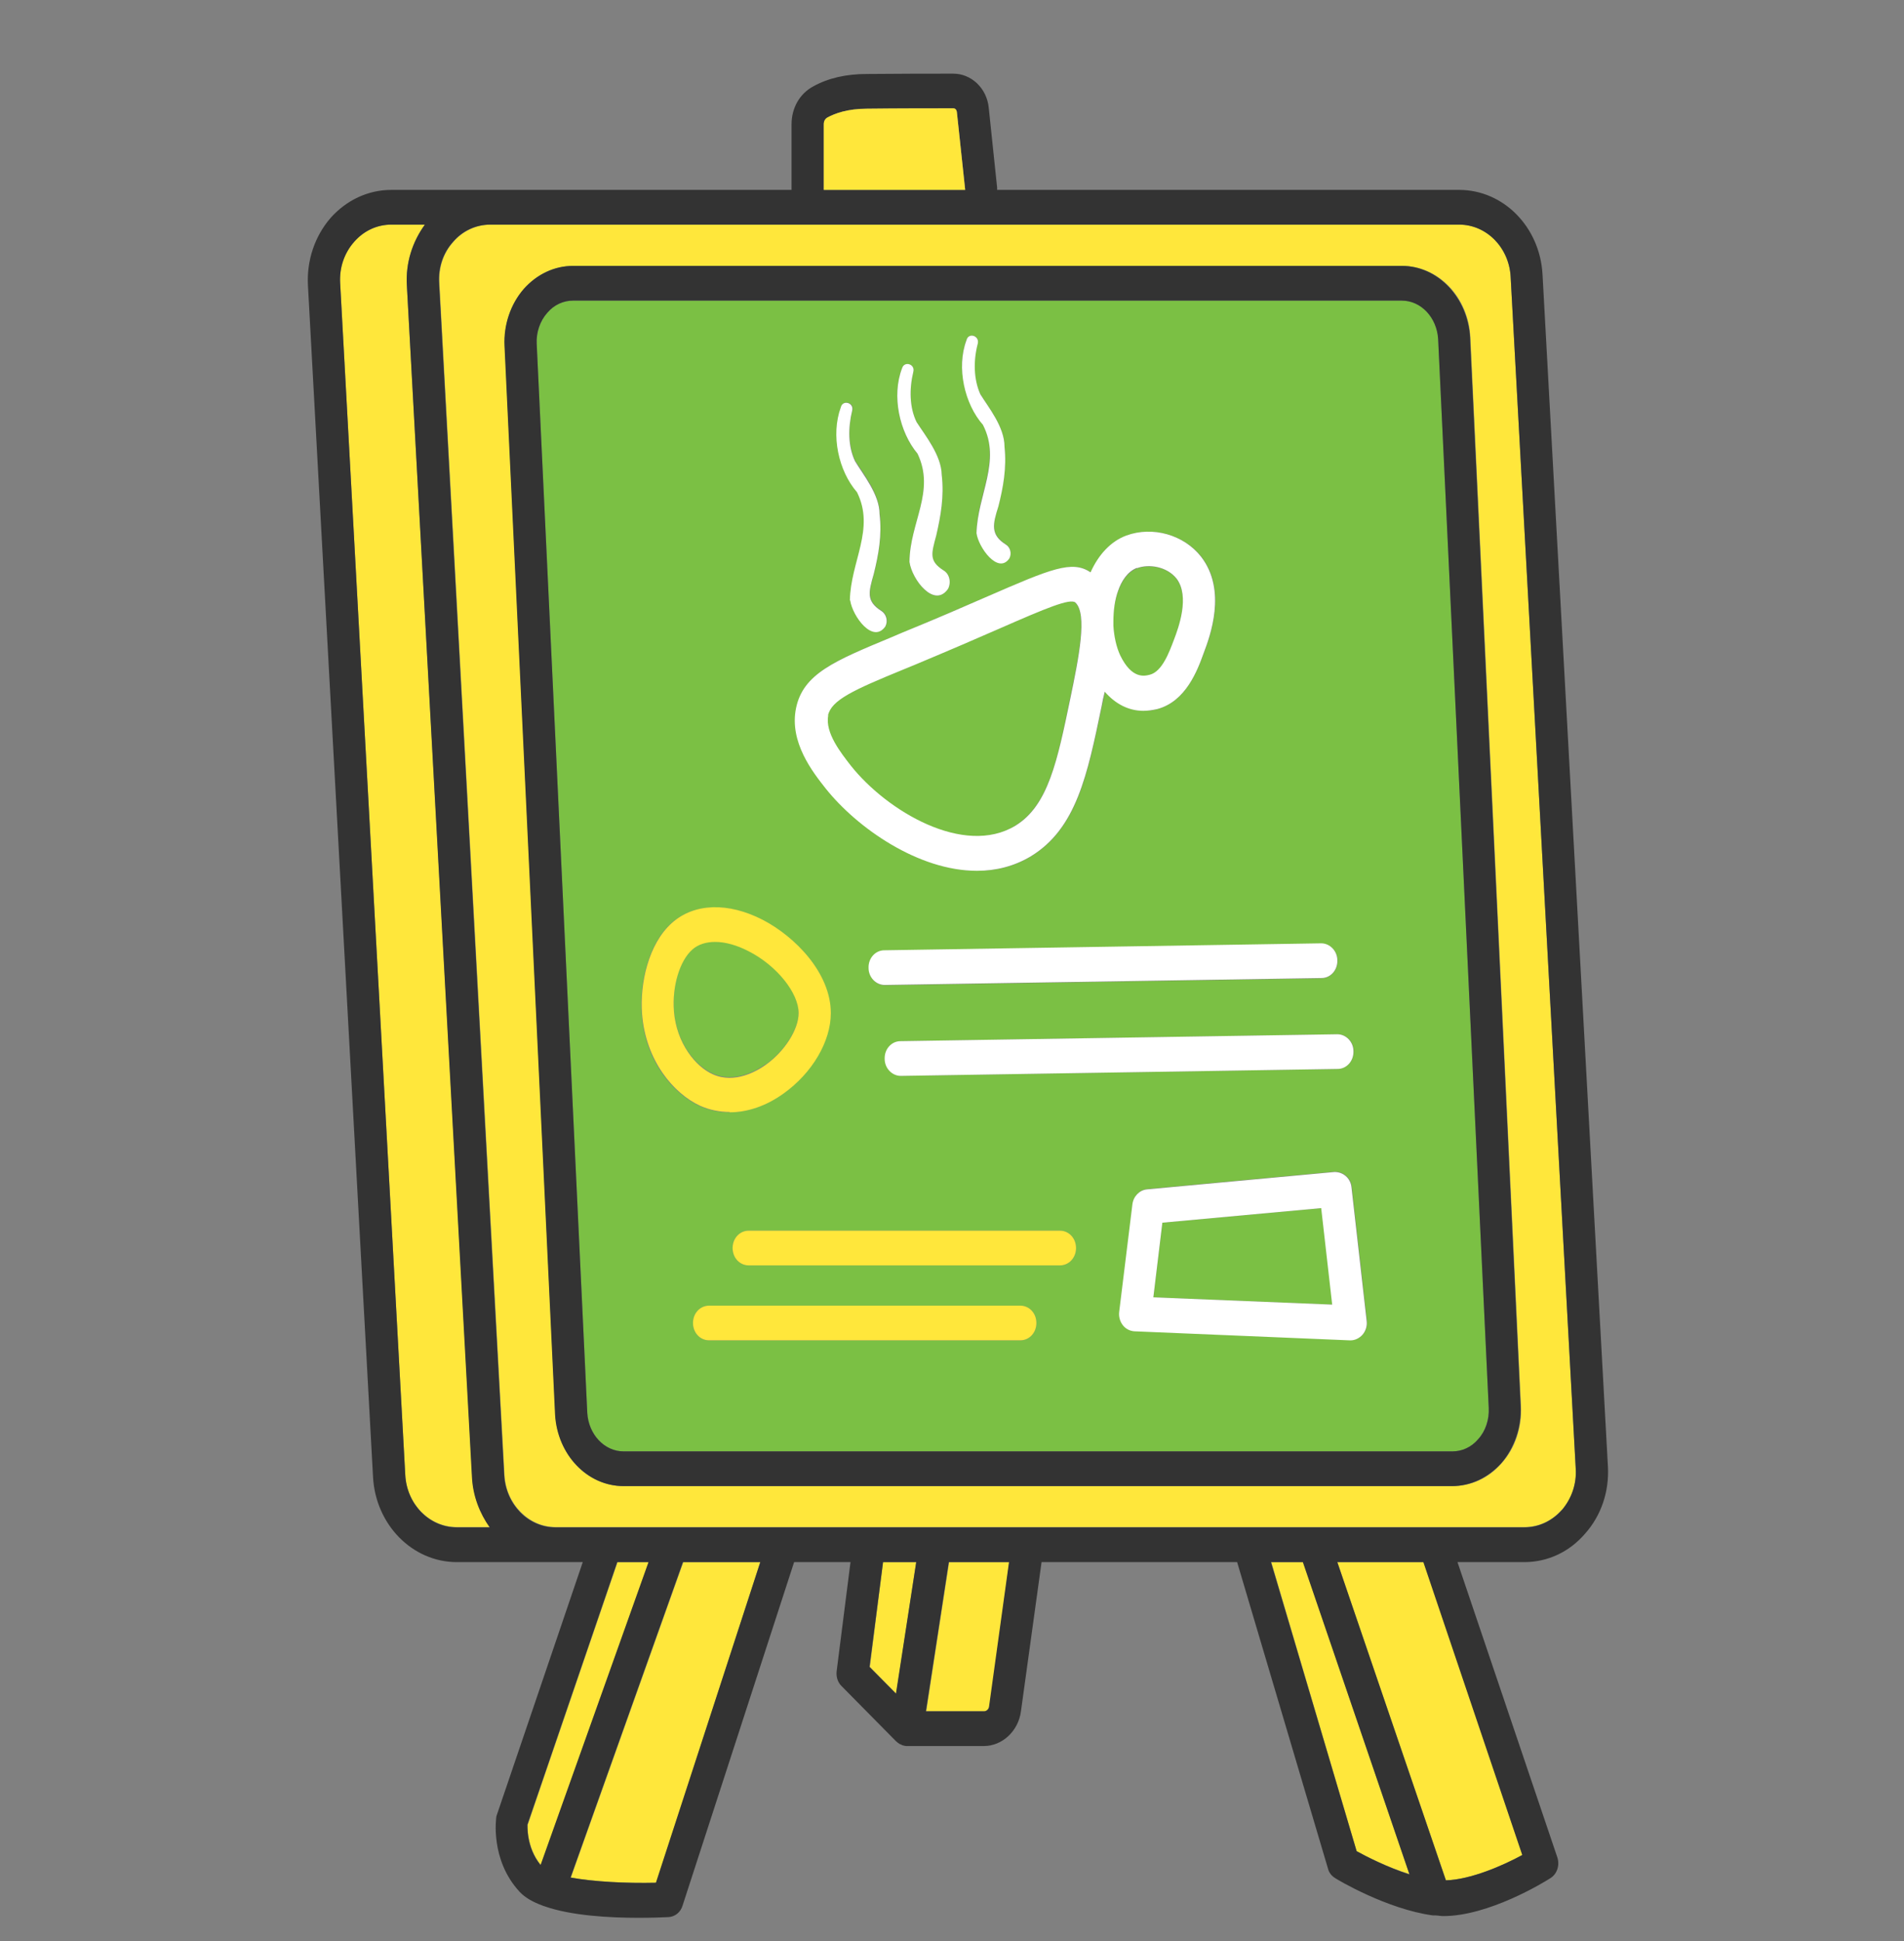 <svg width="52" height="53" viewBox="0 0 52 53" fill="none" xmlns="http://www.w3.org/2000/svg">
<rect x="0" y="0" width="52" height="53" fill="#808080" stroke="none"/>
<g clip-path="url(#clip0_2608_14764)">
<path d="M25.921 42.653L25.296 46.727H26.88C26.95 46.727 27.012 46.671 27.029 46.595L27.566 42.653H25.921Z" fill="#FFE73B"/>
<path d="M24.117 42.653L23.756 45.514L24.477 46.244L25.023 42.653H24.117Z" fill="#FFE73B"/>
<path d="M38.873 42.653H36.523L39.489 51.342C40.157 51.323 41.037 50.944 41.583 50.65L38.882 42.643L38.873 42.653Z" fill="#FFE73B"/>
<path d="M38.495 51.181L35.591 42.653H34.72L37.051 50.546C37.315 50.688 37.879 50.982 38.495 51.172V51.181Z" fill="#FFE73B"/>
<path d="M17.72 42.653H16.866L14.412 49.826C14.412 49.826 14.368 50.432 14.772 50.925L17.72 42.653Z" fill="#FFE73B"/>
<path d="M20.765 42.653H18.662L15.591 51.266C16.216 51.38 17.096 51.428 17.923 51.408L20.765 42.653Z" fill="#FFE73B"/>
<path d="M42.656 41.231C42.92 40.928 43.061 40.521 43.035 40.104L41.257 7.554C41.213 6.758 40.597 6.133 39.858 6.133H13.399C13.012 6.133 12.643 6.303 12.379 6.607C12.106 6.91 11.974 7.317 12 7.734L13.778 40.274C13.822 41.07 14.438 41.696 15.177 41.696H41.636C42.031 41.696 42.392 41.525 42.656 41.222V41.231ZM41.011 39.952C40.659 40.36 40.175 40.578 39.664 40.578H17.033C16.039 40.578 15.221 39.725 15.168 38.626L13.787 9.44C13.76 8.862 13.945 8.293 14.315 7.886C14.666 7.478 15.15 7.26 15.661 7.26H38.292C39.286 7.26 40.104 8.113 40.157 9.212L41.539 38.398C41.565 38.976 41.38 39.545 41.011 39.952Z" fill="#FFE73B"/>
<path d="M31.746 33.385L31.5 35.423L36.392 35.622L36.093 32.987L31.746 33.385Z" fill="#7BC044"/>
<path d="M20.914 29.064C21.433 28.695 21.812 28.098 21.812 27.652C21.812 27.093 21.213 26.354 20.448 25.966C20.122 25.795 19.805 25.71 19.533 25.71C19.286 25.71 19.066 25.776 18.908 25.918C18.565 26.222 18.354 26.923 18.407 27.596C18.477 28.477 18.996 29.102 19.462 29.311C20.061 29.586 20.677 29.226 20.914 29.055V29.064Z" fill="#7BC044"/>
<path d="M38.284 8.208H15.653C15.389 8.208 15.133 8.322 14.949 8.54C14.746 8.767 14.649 9.08 14.658 9.392L16.04 38.578C16.075 39.166 16.506 39.63 17.034 39.63H39.665C39.929 39.63 40.184 39.516 40.369 39.298C40.571 39.071 40.668 38.758 40.659 38.446L39.278 9.26C39.243 8.672 38.812 8.208 38.284 8.208ZM36.973 28.704C36.973 28.97 36.779 29.178 36.541 29.188L24.61 29.377C24.372 29.377 24.17 29.169 24.17 28.913C24.17 28.647 24.364 28.439 24.601 28.43L36.533 28.24C36.77 28.24 36.973 28.448 36.973 28.704ZM36.093 25.767C36.33 25.767 36.533 25.975 36.533 26.231C36.533 26.496 36.339 26.705 36.102 26.714L24.17 26.904C23.932 26.904 23.73 26.695 23.73 26.44C23.73 26.174 23.924 25.966 24.161 25.956L36.093 25.767ZM26.396 9.279C26.458 9.07 26.766 9.165 26.704 9.374C26.581 9.847 26.581 10.35 26.774 10.757C27.003 11.136 27.434 11.657 27.434 12.188C27.496 12.766 27.399 13.296 27.267 13.818C27.118 14.31 27.056 14.595 27.47 14.86C27.593 14.936 27.637 15.106 27.566 15.239C27.259 15.684 26.722 14.936 26.669 14.547C26.686 13.495 27.346 12.586 26.845 11.581C26.352 11.013 26.115 10.018 26.396 9.269V9.279ZM24.636 10.056C24.698 9.847 24.997 9.942 24.944 10.151C24.83 10.624 24.839 11.127 25.032 11.525C25.27 11.885 25.71 12.425 25.719 12.965C25.789 13.552 25.701 14.083 25.569 14.623C25.437 15.116 25.367 15.315 25.763 15.571C25.93 15.665 25.991 15.893 25.895 16.073C25.525 16.632 24.909 15.836 24.839 15.343C24.848 14.263 25.551 13.42 25.059 12.387C24.566 11.809 24.346 10.814 24.636 10.056ZM22.973 11.108C23.035 10.899 23.334 10.994 23.281 11.202C23.158 11.676 23.167 12.178 23.36 12.586C23.598 12.955 24.02 13.486 24.029 14.026C24.091 14.604 24.003 15.135 23.871 15.665C23.73 16.158 23.66 16.405 24.073 16.67C24.214 16.755 24.267 16.945 24.188 17.096C23.844 17.58 23.29 16.822 23.229 16.386C23.246 15.324 23.924 14.434 23.422 13.429C22.921 12.851 22.701 11.875 22.982 11.108H22.973ZM21.75 19.333C21.944 18.385 22.797 18.035 24.355 17.4L24.645 17.276C25.622 16.869 26.379 16.537 26.986 16.281C28.71 15.533 29.291 15.287 29.793 15.628C30.012 15.135 30.347 14.775 30.769 14.623C31.491 14.358 32.344 14.604 32.811 15.201C33.523 16.12 33.057 17.362 32.881 17.835C32.705 18.3 32.388 19.153 31.614 19.361C31.482 19.399 31.359 19.409 31.236 19.409C30.831 19.409 30.479 19.219 30.18 18.887C30.153 19.02 30.127 19.162 30.092 19.295C29.705 21.162 29.405 22.621 28.165 23.379C27.698 23.663 27.206 23.777 26.695 23.777C25.103 23.777 23.431 22.611 22.569 21.531C22.217 21.086 21.566 20.271 21.759 19.333H21.75ZM17.527 27.681C17.465 26.857 17.694 25.776 18.345 25.198C18.952 24.668 19.876 24.63 20.818 25.113C21.724 25.577 22.692 26.572 22.683 27.662C22.683 28.439 22.173 29.301 21.39 29.86C20.914 30.201 20.404 30.372 19.92 30.372C19.639 30.372 19.366 30.315 19.111 30.201C18.389 29.87 17.615 28.97 17.527 27.69V27.681ZM27.866 36.598H19.366C19.119 36.598 18.926 36.389 18.926 36.124C18.926 35.859 19.119 35.65 19.366 35.65H27.866C28.112 35.65 28.305 35.859 28.305 36.124C28.305 36.389 28.112 36.598 27.866 36.598ZM28.948 34.551H20.448C20.202 34.551 20.008 34.342 20.008 34.077C20.008 33.812 20.202 33.603 20.448 33.603H28.948C29.194 33.603 29.388 33.812 29.388 34.077C29.388 34.342 29.194 34.551 28.948 34.551ZM37.219 36.437C37.14 36.531 37.017 36.588 36.893 36.588H36.876L30.989 36.342C30.866 36.342 30.752 36.276 30.672 36.171C30.593 36.067 30.558 35.934 30.576 35.802L30.936 32.874C30.963 32.656 31.13 32.485 31.332 32.466L36.445 31.992C36.682 31.983 36.893 32.154 36.92 32.409L37.333 36.058C37.351 36.2 37.307 36.332 37.219 36.437Z" fill="#7BC044"/>
<path d="M11.112 7.791C11.077 7.185 11.261 6.607 11.605 6.133H10.69C10.302 6.133 9.933 6.303 9.669 6.607C9.396 6.91 9.264 7.317 9.29 7.734L11.068 40.274C11.112 41.07 11.728 41.696 12.476 41.696H13.382C13.1 41.317 12.924 40.843 12.898 40.322L11.112 7.791Z" fill="#FFE73B"/>
<path d="M30.408 17.096C30.425 17.39 30.478 17.674 30.593 17.902C30.909 18.556 31.253 18.47 31.402 18.433C31.745 18.347 31.939 17.817 32.062 17.475C32.185 17.153 32.502 16.291 32.132 15.808C31.877 15.476 31.384 15.4 31.05 15.523C30.777 15.628 30.619 15.912 30.54 16.139C30.443 16.395 30.399 16.698 30.408 16.992C30.408 17.03 30.408 17.068 30.408 17.106V17.096Z" fill="#7BC044"/>
<path d="M43.29 41.876C43.73 41.383 43.95 40.729 43.914 40.047L42.128 7.497C42.058 6.199 41.063 5.185 39.849 5.185H27.232C27.232 5.185 27.232 5.138 27.232 5.119L27.003 2.939C26.95 2.409 26.528 2.011 26.035 2.011C25.472 2.011 24.504 2.011 23.677 2.02C23.105 2.02 22.612 2.134 22.207 2.361C21.838 2.56 21.618 2.949 21.618 3.394V5.185H10.689C10.056 5.185 9.466 5.46 9.026 5.953C8.595 6.455 8.375 7.109 8.41 7.791L10.188 40.331C10.258 41.629 11.261 42.653 12.476 42.653H15.916L13.558 49.589C13.549 49.636 13.382 50.783 14.191 51.655C14.341 51.816 14.561 51.939 14.825 52.034C14.834 52.034 14.834 52.043 14.842 52.043C14.851 52.043 14.86 52.043 14.878 52.053C15.608 52.309 16.655 52.365 17.429 52.365C17.773 52.365 18.072 52.356 18.256 52.346C18.433 52.337 18.591 52.214 18.644 52.024L21.688 42.653H23.228L22.85 45.628C22.832 45.78 22.876 45.931 22.982 46.036L24.469 47.542C24.469 47.542 24.495 47.561 24.504 47.571C24.521 47.59 24.548 47.599 24.565 47.618C24.601 47.627 24.627 47.647 24.653 47.656C24.671 47.656 24.68 47.666 24.697 47.666C24.724 47.675 24.741 47.675 24.768 47.675H26.871C27.372 47.675 27.812 47.267 27.883 46.727L28.446 42.653H33.787L36.268 51.02C36.294 51.134 36.374 51.228 36.471 51.285C36.523 51.323 37.878 52.129 39.128 52.299H39.181C39.26 52.299 39.339 52.318 39.418 52.318C40.659 52.318 42.163 51.399 42.339 51.285C42.524 51.172 42.603 50.935 42.533 50.717L39.805 42.653H41.627C42.269 42.653 42.858 42.378 43.29 41.876ZM22.498 5.166V3.394C22.498 3.309 22.533 3.243 22.603 3.205C22.797 3.1 23.14 2.968 23.686 2.968C24.504 2.958 25.472 2.958 26.035 2.958C26.088 2.958 26.123 2.996 26.132 3.053L26.36 5.185H22.498V5.166ZM12.476 41.705C11.728 41.705 11.112 41.08 11.068 40.274L9.29 7.734C9.264 7.308 9.405 6.91 9.669 6.607C9.941 6.294 10.302 6.133 10.689 6.133H11.604C11.261 6.607 11.076 7.175 11.112 7.791L12.889 40.331C12.915 40.852 13.1 41.317 13.373 41.705H12.476ZM14.763 50.925C14.358 50.432 14.411 49.826 14.402 49.826L16.857 42.653H17.711L14.763 50.925ZM17.913 51.408C17.095 51.427 16.206 51.38 15.582 51.266L18.652 42.653H20.764L17.913 51.408ZM24.469 46.244L23.747 45.514L24.117 42.653H25.023L24.469 46.244ZM27.012 46.595C27.003 46.67 26.941 46.727 26.871 46.727H25.287L25.912 42.653H27.557L27.012 46.595ZM37.051 50.546L34.711 42.653H35.582L38.494 51.181C37.878 50.982 37.306 50.688 37.051 50.546ZM41.574 50.65C41.037 50.944 40.157 51.323 39.489 51.342L36.523 42.653H38.873L41.574 50.65ZM15.168 41.705C14.429 41.705 13.813 41.08 13.769 40.274L11.992 7.734C11.965 7.308 12.097 6.91 12.37 6.607C12.634 6.294 13.004 6.133 13.391 6.133H39.849C40.597 6.133 41.213 6.758 41.257 7.554L43.035 40.104C43.061 40.521 42.92 40.919 42.656 41.231C42.383 41.535 42.023 41.705 41.627 41.705H15.168Z" fill="#333333"/>
<path d="M26.36 5.185H22.498V3.394C22.498 3.309 22.533 3.243 22.603 3.205C22.797 3.101 23.14 2.968 23.685 2.968C24.504 2.958 25.472 2.958 26.035 2.958C26.088 2.958 26.123 2.996 26.132 3.053L26.36 5.185Z" fill="#FFE73B"/>
<path d="M38.283 7.26H15.652C15.142 7.26 14.666 7.488 14.306 7.886C13.945 8.303 13.751 8.871 13.778 9.44L15.159 38.625C15.221 39.715 16.039 40.577 17.025 40.577H39.656C40.166 40.577 40.641 40.35 41.002 39.952C41.363 39.535 41.556 38.967 41.53 38.398L40.148 9.212C40.087 8.123 39.269 7.26 38.283 7.26ZM40.368 39.298C40.184 39.516 39.928 39.63 39.664 39.63H17.033C16.506 39.63 16.074 39.166 16.039 38.578L14.658 9.392C14.64 9.08 14.746 8.767 14.948 8.54C15.133 8.322 15.388 8.208 15.652 8.208H38.283C38.811 8.208 39.242 8.672 39.277 9.26L40.659 38.445C40.676 38.758 40.571 39.08 40.368 39.298Z" fill="#333333"/>
<path d="M19.928 30.372C20.412 30.372 20.923 30.201 21.398 29.86C22.181 29.301 22.691 28.439 22.691 27.662C22.691 26.572 21.723 25.577 20.826 25.113C19.884 24.63 18.96 24.658 18.353 25.198C17.702 25.776 17.473 26.866 17.535 27.681C17.632 28.96 18.397 29.86 19.119 30.192C19.374 30.306 19.647 30.363 19.928 30.363V30.372ZM18.406 27.605C18.353 26.932 18.564 26.231 18.908 25.928C19.066 25.786 19.286 25.719 19.532 25.719C19.805 25.719 20.122 25.805 20.448 25.975C21.213 26.364 21.811 27.112 21.811 27.662C21.811 28.107 21.433 28.704 20.914 29.074C20.676 29.244 20.06 29.604 19.462 29.33C18.996 29.121 18.477 28.486 18.406 27.614V27.605Z" fill="#FFE73B"/>
<path d="M36.435 32.002L31.323 32.476C31.121 32.495 30.954 32.665 30.927 32.883L30.567 35.811C30.549 35.944 30.584 36.077 30.663 36.181C30.742 36.285 30.857 36.342 30.98 36.351L36.867 36.598H36.884C37.007 36.598 37.122 36.541 37.21 36.446C37.298 36.342 37.342 36.209 37.324 36.067L36.91 32.419C36.884 32.163 36.673 31.992 36.435 32.002ZM31.499 35.423L31.745 33.385L36.083 32.987L36.383 35.622L31.49 35.423H31.499Z" fill="white"/>
<path d="M23.721 26.43C23.721 26.686 23.923 26.894 24.161 26.894L36.092 26.705C36.339 26.705 36.532 26.487 36.524 26.222C36.524 25.966 36.321 25.757 36.084 25.757L24.152 25.947C23.906 25.947 23.712 26.165 23.721 26.43Z" fill="white"/>
<path d="M36.524 28.24L24.592 28.429C24.346 28.429 24.152 28.647 24.161 28.913C24.161 29.168 24.363 29.377 24.601 29.377L36.532 29.187C36.779 29.187 36.972 28.969 36.964 28.704C36.964 28.448 36.761 28.24 36.524 28.24Z" fill="white"/>
<path d="M28.948 33.603H20.448C20.201 33.603 20.008 33.812 20.008 34.077C20.008 34.343 20.201 34.551 20.448 34.551H28.948C29.194 34.551 29.388 34.343 29.388 34.077C29.388 33.812 29.194 33.603 28.948 33.603Z" fill="#FFE73B"/>
<path d="M27.866 35.65H19.366C19.119 35.65 18.926 35.858 18.926 36.124C18.926 36.389 19.119 36.597 19.366 36.597H27.866C28.112 36.597 28.305 36.389 28.305 36.124C28.305 35.858 28.112 35.65 27.866 35.65Z" fill="#FFE73B"/>
<path d="M27.724 22.545C28.622 21.995 28.877 20.773 29.22 19.086C29.458 17.939 29.704 16.755 29.361 16.452C29.22 16.329 28.543 16.613 27.311 17.153C26.704 17.418 25.938 17.75 24.961 18.157L24.662 18.281C23.298 18.84 22.691 19.114 22.603 19.541C22.506 20.015 22.955 20.574 23.219 20.915C24.205 22.156 26.308 23.407 27.715 22.554L27.724 22.545Z" fill="#7BC044"/>
<path d="M26.669 14.557C26.721 14.945 27.258 15.694 27.566 15.248C27.637 15.116 27.593 14.945 27.47 14.869C27.047 14.604 27.109 14.32 27.267 13.827C27.399 13.306 27.496 12.775 27.434 12.197C27.434 11.657 27.003 11.136 26.774 10.766C26.59 10.359 26.581 9.847 26.704 9.383C26.757 9.165 26.449 9.07 26.396 9.288C26.114 10.037 26.343 11.032 26.845 11.6C27.355 12.595 26.695 13.514 26.669 14.566V14.557Z" fill="white"/>
<path d="M24.839 15.343C24.909 15.836 25.525 16.622 25.895 16.073C25.983 15.893 25.93 15.665 25.763 15.571C25.367 15.315 25.437 15.116 25.569 14.623C25.692 14.092 25.789 13.552 25.719 12.965C25.71 12.434 25.27 11.894 25.032 11.524C24.839 11.127 24.83 10.624 24.944 10.15C24.997 9.942 24.698 9.847 24.636 10.056C24.346 10.814 24.566 11.799 25.059 12.387C25.552 13.42 24.848 14.263 24.839 15.343Z" fill="white"/>
<path d="M23.22 16.395C23.282 16.822 23.836 17.589 24.179 17.106C24.258 16.954 24.205 16.765 24.065 16.679C23.651 16.414 23.721 16.168 23.862 15.675C23.994 15.144 24.091 14.614 24.021 14.036C24.021 13.505 23.581 12.974 23.352 12.595C23.158 12.188 23.158 11.686 23.273 11.212C23.326 10.994 23.017 10.909 22.965 11.117C22.683 11.885 22.903 12.861 23.405 13.439C23.906 14.443 23.229 15.334 23.211 16.395H23.22Z" fill="white"/>
<path d="M26.686 23.777C27.197 23.777 27.698 23.654 28.156 23.379C29.396 22.621 29.696 21.162 30.083 19.295C30.109 19.153 30.136 19.02 30.171 18.887C30.47 19.229 30.831 19.409 31.227 19.409C31.35 19.409 31.473 19.39 31.605 19.361C32.388 19.153 32.705 18.3 32.872 17.836C33.048 17.371 33.514 16.12 32.802 15.201C32.335 14.604 31.482 14.358 30.76 14.623C30.347 14.775 30.004 15.135 29.784 15.628C29.282 15.287 28.701 15.533 26.977 16.282C26.37 16.547 25.613 16.878 24.636 17.276L24.346 17.4C22.797 18.044 21.935 18.395 21.741 19.333C21.548 20.261 22.199 21.086 22.551 21.531C23.413 22.611 25.085 23.777 26.677 23.777H26.686ZM22.612 19.541C22.7 19.115 23.308 18.84 24.671 18.281L24.971 18.158C25.947 17.75 26.713 17.419 27.32 17.153C28.552 16.613 29.229 16.329 29.37 16.452C29.704 16.765 29.467 17.94 29.229 19.086C28.877 20.773 28.631 21.995 27.733 22.545C26.326 23.398 24.223 22.147 23.237 20.906C22.973 20.565 22.524 20.006 22.621 19.532L22.612 19.541ZM31.051 15.514C31.376 15.391 31.869 15.467 32.133 15.798C32.502 16.282 32.186 17.144 32.062 17.466C31.93 17.817 31.737 18.338 31.403 18.423C31.253 18.461 30.91 18.546 30.593 17.892C30.488 17.665 30.426 17.381 30.408 17.087C30.408 17.049 30.408 17.011 30.408 16.973C30.408 16.68 30.444 16.376 30.54 16.12C30.619 15.893 30.778 15.609 31.051 15.505V15.514Z" fill="white"/>
</g>
<defs>
<clipPath id="clip0_2608_14764">
<rect width="52" height="52" fill="white" transform="translate(0 0.365)"/>
</clipPath>
</defs>
</svg>
